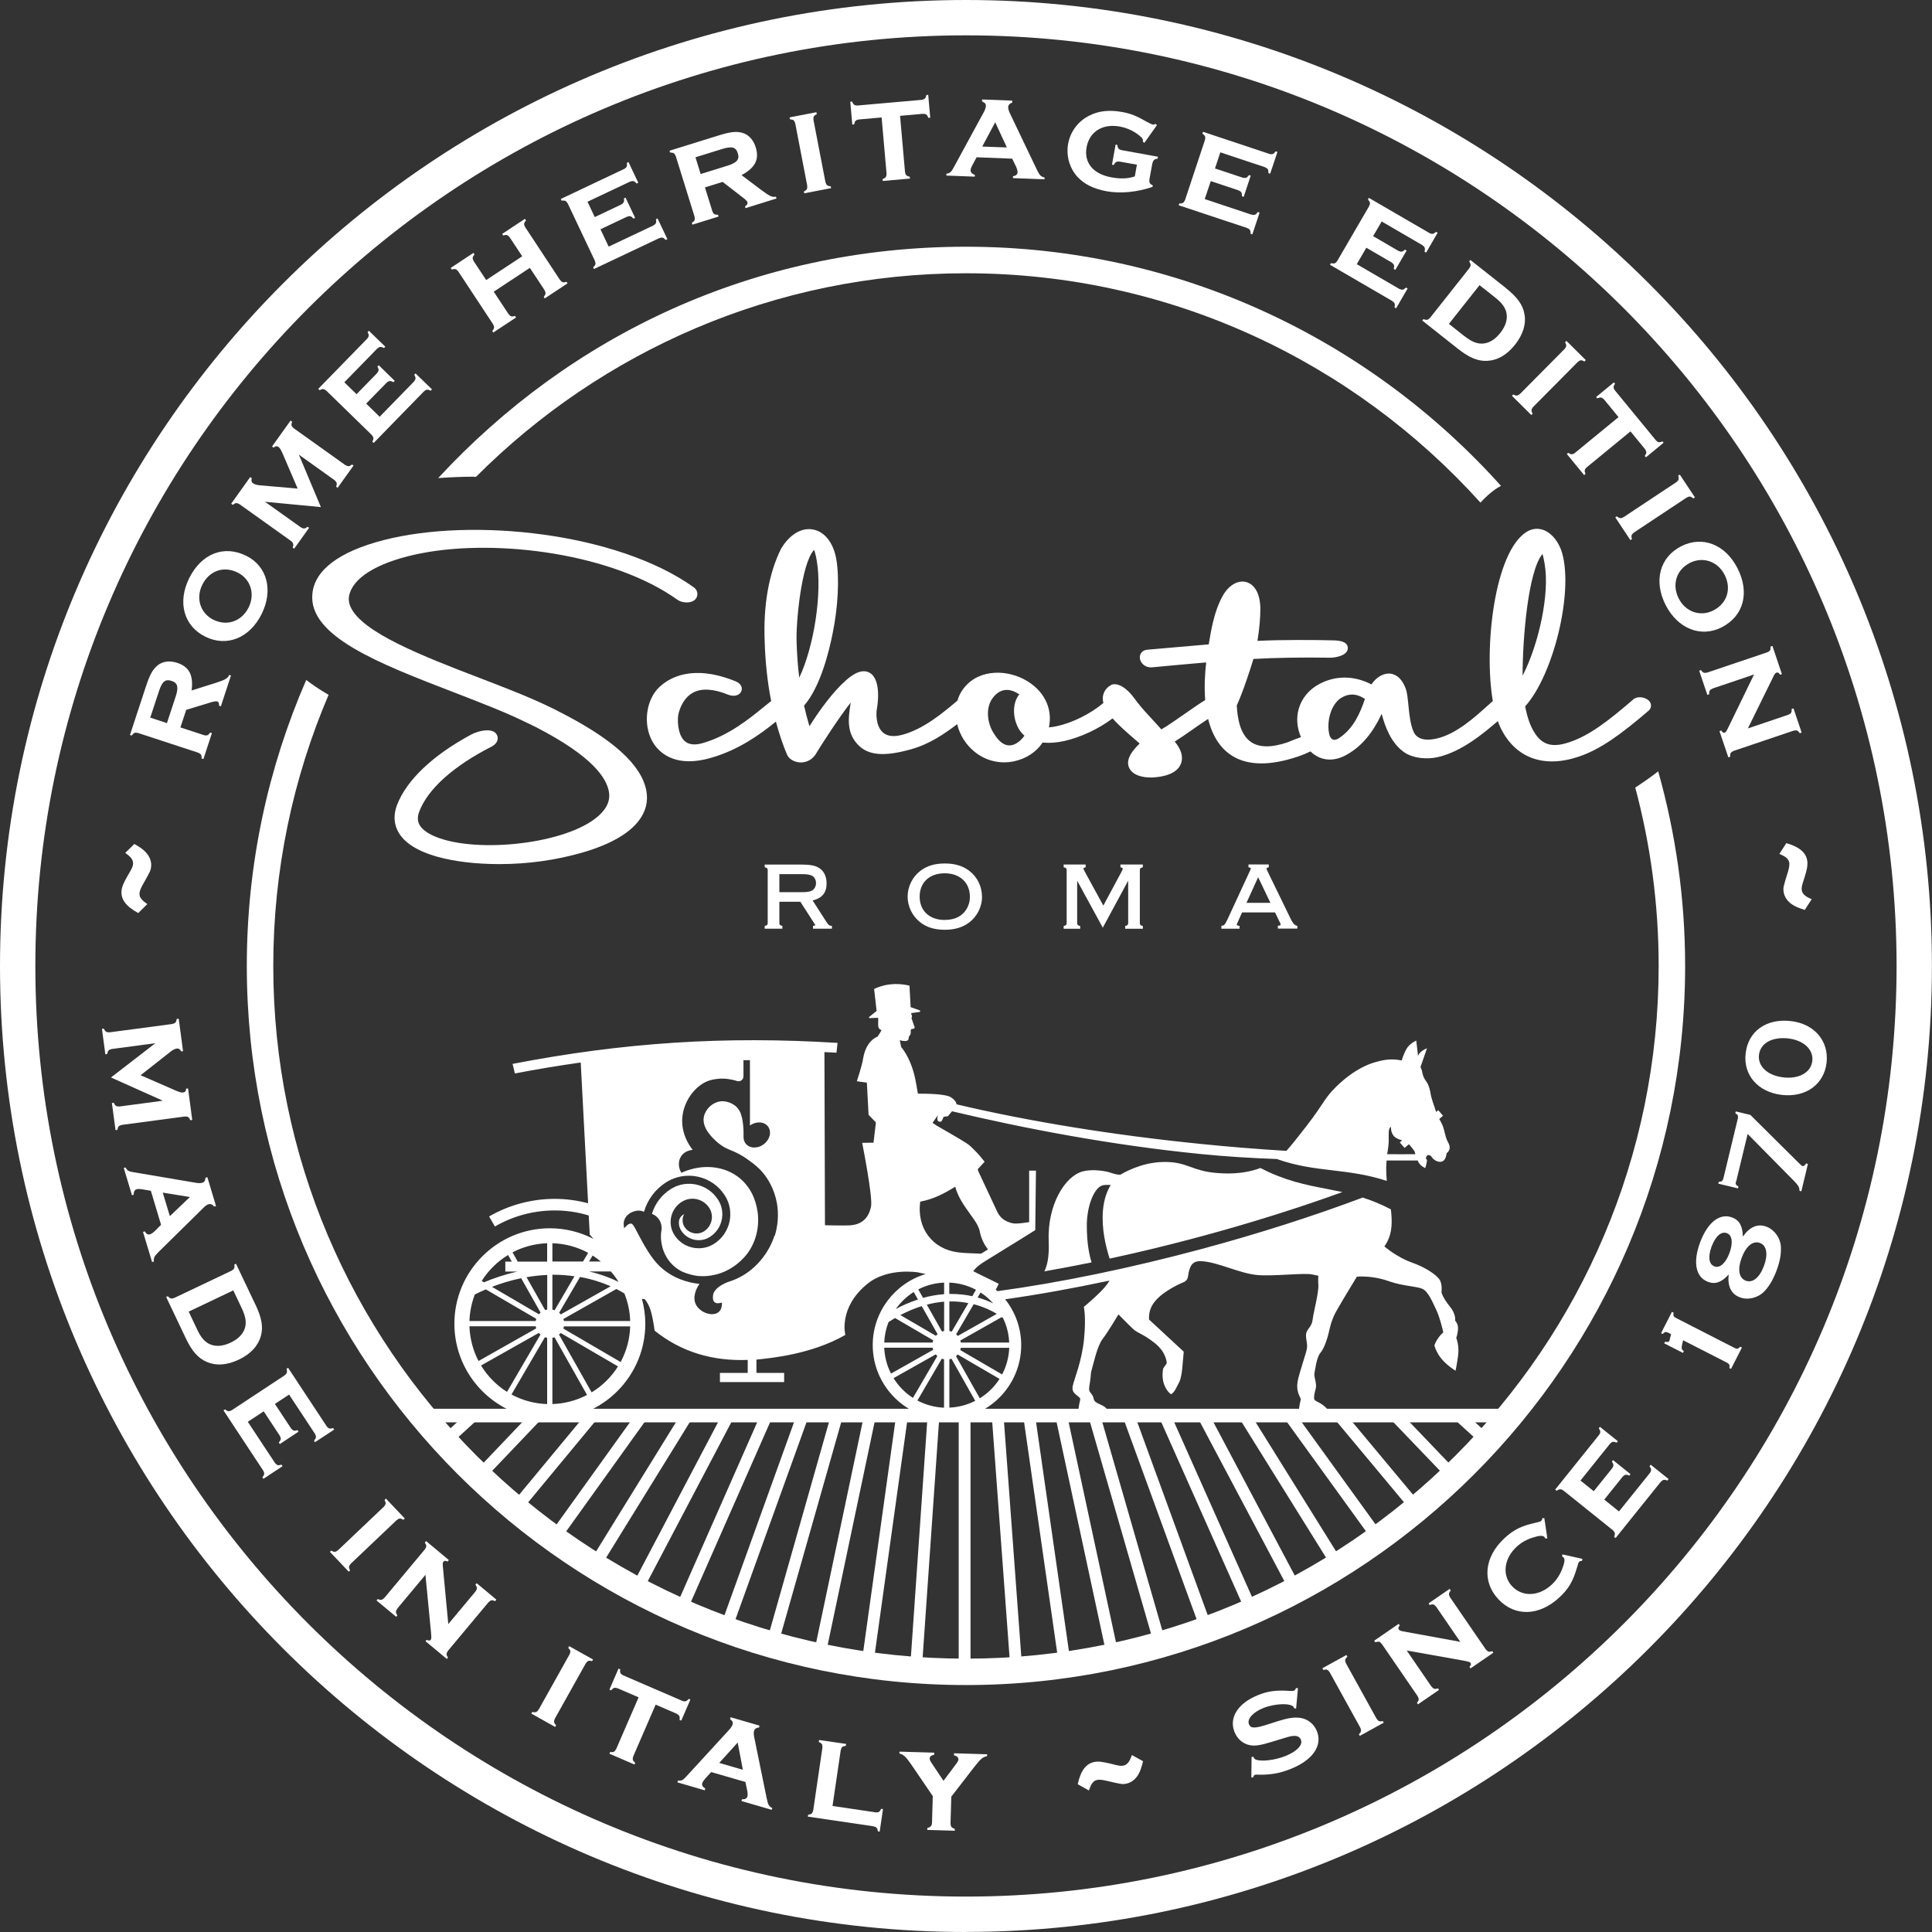 <svg viewBox="0 0 250.35 250.35" xmlns="http://www.w3.org/2000/svg" data-name="Livello 2" id="Livello_2">
  <rect x="0" y="0" width="250.35" height="250.35" fill="#333333" stroke="none"/>
  <defs>
    <style>
      .cls-1 {
        fill: #fff;
      }
    </style>
  </defs>
  <g data-name="Livello 4" id="Livello_4">
    <g>
      <path d="M125.17,250.35C56.15,250.35,0,194.19,0,125.17S56.15,0,125.17,0s125.17,56.15,125.17,125.17-56.15,125.17-125.17,125.17ZM125.17,4.58C58.68,4.58,4.58,58.68,4.58,125.17s54.1,120.59,120.59,120.59,120.59-54.1,120.59-120.59S191.67,4.58,125.17,4.58Z" class="cls-1"></path>
      <polygon points="55.96 184.31 194.71 184.31 195.72 182.55 54.63 182.55 55.96 184.31" class="cls-1"></polygon>
      <g>
        <polygon points="107.66 183.43 99.52 212.1 100.99 212.51 109.25 183.43 107.66 183.43" class="cls-1"></polygon>
        <polygon points="103.2 183.43 93.58 210.13 95.01 210.65 104.82 183.43 103.2 183.43" class="cls-1"></polygon>
        <polygon points="98.5 183.43 87.78 207.75 89.18 208.37 100.17 183.43 98.5 183.43" class="cls-1"></polygon>
        <polygon points="111.95 183.43 105.59 213.65 107.08 213.96 113.51 183.43 111.95 183.43" class="cls-1"></polygon>
        <polygon points="116.12 183.43 111.75 214.78 113.26 214.99 117.66 183.43 116.12 183.43" class="cls-1"></polygon>
        <polygon points="88.12 183.43 76.75 201.83 78.05 202.64 89.91 183.43 88.12 183.43" class="cls-1"></polygon>
        <polygon points="68.49 183.43 61.99 190.25 63.1 191.3 70.6 183.43 68.49 183.43" class="cls-1"></polygon>
        <polygon points="75.77 183.43 66.64 194.45 67.82 195.42 77.75 183.43 75.77 183.43" class="cls-1"></polygon>
        <polygon points="93.5 183.43 82.16 204.98 83.51 205.7 95.22 183.43 93.5 183.43" class="cls-1"></polygon>
        <polygon points="60.17 183.43 57.65 185.74 58.68 186.87 62.44 183.43 60.17 183.43" class="cls-1"></polygon>
        <polygon points="120.2 183.43 117.98 215.48 119.5 215.59 121.73 183.43 120.2 183.43" class="cls-1"></polygon>
        <polygon points="82.25 183.43 71.57 198.31 72.81 199.21 84.13 183.43 82.25 183.43" class="cls-1"></polygon>
        <polygon points="128.51 183.43 130.88 215.59 132.4 215.48 130.04 183.43 128.51 183.43" class="cls-1"></polygon>
        <polygon points="166.16 183.43 177.57 199.21 178.81 198.31 168.05 183.43 166.16 183.43" class="cls-1"></polygon>
        <polygon points="172.56 183.43 182.56 195.42 183.74 194.45 174.55 183.43 172.56 183.43" class="cls-1"></polygon>
        <polygon points="155.05 183.43 166.86 205.7 168.21 204.98 156.78 183.43 155.05 183.43" class="cls-1"></polygon>
        <polygon points="160.37 183.43 172.33 202.64 173.63 201.83 162.17 183.43 160.37 183.43" class="cls-1"></polygon>
        <polygon points="187.92 183.43 191.7 186.87 192.73 185.74 190.19 183.43 187.92 183.43" class="cls-1"></polygon>
        <polygon points="179.73 183.43 187.28 191.3 188.38 190.25 181.85 183.43 179.73 183.43" class="cls-1"></polygon>
        <polygon points="136.73 183.43 143.29 213.97 144.79 213.65 138.29 183.43 136.73 183.43" class="cls-1"></polygon>
        <polygon points="150.1 183.43 161.2 208.37 162.6 207.75 151.77 183.43 150.1 183.43" class="cls-1"></polygon>
        <rect height="32.32" width="1.53" y="183.43" x="124.23" class="cls-1"></rect>
        <polygon points="132.58 183.43 137.11 214.99 138.63 214.78 134.13 183.43 132.58 183.43" class="cls-1"></polygon>
        <polygon points="141 183.43 149.39 212.52 150.85 212.09 142.59 183.43 141 183.43" class="cls-1"></polygon>
        <polygon points="145.43 183.43 155.36 210.65 156.8 210.12 147.06 183.43 145.43 183.43" class="cls-1"></polygon>
      </g>
      <g>
        <g>
          <path d="M17.91,118.31c-1.6-.87-2.28-1.79-2.16-2.92.05-.49.25-.97.82-1.96.56-.95.63-1.11.67-1.46.05-.51-.24-.91-1.01-1.45l1.18-1.16c.69.4,1.06.65,1.39.98.58.58.86,1.27.78,1.98-.05.46-.07.53-1.12,2.39-.23.42-.35.74-.38,1.01-.05.51.22.89,1.01,1.43l-1.18,1.17Z" class="cls-1"></path>
          <path d="M26.41,95.26c.41.1.57.03.82-.33l.23.07-1.1,3.36-.24-.08c.03-.44-.06-.58-.45-.75l-7.78-2.55c-.41-.1-.55-.03-.82.33l-.23-.07,2.05-6.23c.53-1.62.91-2.29,1.56-2.81.63-.51,1.56-.63,2.51-.31,1.55.51,2.12,1.58,1.87,3.58l3.12-.98c1.23-.4,1.54-.57,1.75-1.03l.23.07-1.31,3.99-.23-.07c.01-.34-.07-.5-.24-.56-.14-.04-.34-.01-.66.07l-3.36,1.02-.75,2.28,3.05,1ZM22.76,90.27c.41-1.24.26-1.79-.53-2.04-.8-.26-1.22.06-1.63,1.33l-1.13,3.43,2.16.71,1.13-3.43Z" class="cls-1"></path>
          <path d="M31.91,72.02c2.71,1.35,3.53,4.46,1.99,7.55-1.56,3.13-4.53,4.31-7.32,2.92-2.77-1.38-3.61-4.46-2.06-7.58,1.59-3.18,4.51-4.32,7.38-2.89ZM27.67,80.31c1.74.87,3.65.2,4.54-1.58.88-1.76.27-3.7-1.42-4.54-1.79-.89-3.66-.25-4.57,1.57-.88,1.77-.27,3.7,1.45,4.56Z" class="cls-1"></path>
          <path d="M34.35,65.03l4.63,3.3c.36.22.53.2.88-.07l.19.14-1.93,2.7-.19-.14c.14-.42.09-.59-.22-.86l-6.67-4.76c-.37-.22-.52-.19-.87.08l-.21-.15,2.46-3.45.21.15c-.1.27-.05.51.15.65.19.14.53.24.91.27l4.88.42-1.91-4.45c-.26-.59-.39-.82-.57-.94-.21-.15-.4-.13-.63.09l-.21-.15,2.4-3.36.21.15c-.16.41-.12.57.21.85l6.67,4.76c.36.21.53.2.88-.07l.19.14-2.06,2.88-.19-.14c.14-.42.1-.58-.22-.86l-4.61-3.29,2.85,6.79-7.24-.69Z" class="cls-1"></path>
          <path d="M49.19,54.01l4.44-4.55c.27-.33.28-.5.05-.9l.17-.17,2.13,2.07-.17.17c-.39-.2-.56-.19-.88.09l-6.51,6.68-.17-.17c.2-.39.19-.56-.09-.88l-5.87-5.72c-.33-.27-.48-.27-.88-.07l-.17-.17,6.32-6.48c.27-.3.28-.5.07-.88l.17-.17,2.13,2.07-.17.17c-.41-.21-.57-.2-.89.08l-4.25,4.36,1.58,1.54,2.64-2.7c.27-.33.28-.5.07-.88l.17-.17,2.07,2.02-.17.17c-.4-.21-.57-.2-.89.08l-2.64,2.7,1.76,1.72Z" class="cls-1"></path>
          <path d="M63.99,37.81l1.9,2.88c.26.33.43.38.85.25l.13.2-2.95,1.95-.13-.2c.28-.34.3-.51.1-.88l-4.51-6.84c-.26-.33-.41-.36-.84-.24l-.14-.21,2.95-1.95.14.21c-.29.32-.31.49-.11.86l1.62,2.45,4.67-3.08-1.62-2.45c-.26-.33-.43-.38-.84-.24l-.14-.21,2.95-1.95.14.21c-.29.32-.31.49-.11.86l4.51,6.84c.26.33.43.38.85.25l.13.2-2.95,1.95-.13-.2c.28-.34.3-.51.1-.88l-1.9-2.88-4.67,3.08Z" class="cls-1"></path>
          <path d="M78.89,31.95l5.75-2.72c.37-.21.44-.37.36-.82l.21-.1,1.27,2.68-.22.1c-.3-.33-.46-.37-.86-.22l-8.44,3.99-.1-.22c.33-.3.37-.46.22-.86l-3.51-7.41c-.21-.36-.36-.42-.8-.37l-.1-.22,8.19-3.88c.36-.19.43-.37.37-.8l.21-.1,1.27,2.68-.21.1c-.3-.34-.47-.39-.87-.24l-5.5,2.6.94,1.99,3.41-1.62c.37-.21.43-.37.37-.8l.21-.1,1.24,2.62-.21.1c-.3-.34-.47-.39-.86-.24l-3.42,1.62,1.05,2.22Z" class="cls-1"></path>
          <path d="M92.29,27.35c.16.39.3.48.75.48l.07.23-3.38,1.05-.08-.24c.37-.23.44-.39.35-.8l-2.43-7.83c-.16-.39-.3-.46-.74-.48l-.07-.23,6.27-1.95c1.63-.51,2.39-.59,3.19-.36.78.22,1.41.9,1.71,1.87.48,1.56-.06,2.65-1.84,3.6l2.61,1.97c1.05.77,1.36.92,1.85.83l.07.23-4.01,1.25-.07-.23c.29-.19.37-.35.32-.52-.04-.14-.18-.29-.44-.5l-2.78-2.15-2.29.71.95,3.06ZM94.25,21.48c1.24-.39,1.61-.83,1.36-1.61-.25-.81-.76-.96-2.04-.56l-3.45,1.07.67,2.17,3.45-1.07Z" class="cls-1"></path>
          <path d="M105.79,14.54l.05.25c-.39.19-.48.33-.43.75l1.55,8.05c.12.41.25.51.69.56l.04.23-3.47.67-.05-.23c.39-.2.47-.35.43-.77l-1.55-8.05c-.12-.41-.23-.5-.68-.54l-.05-.25,3.47-.67Z" class="cls-1"></path>
          <path d="M117.27,22.28c.07.42.19.53.62.62l.02.24-3.52.31-.02-.24c.41-.16.51-.3.51-.73l-.64-7.26-2.94.26c-.42.07-.53.19-.62.64l-.24.02-.26-2.96.24-.02c.15.41.32.52.72.51l8.27-.73c.4-.05.55-.2.63-.63l.24-.02.26,2.96-.24.02c-.17-.43-.3-.52-.73-.52l-2.94.26.64,7.26Z" class="cls-1"></path>
          <path d="M126.55,20.38l-.57,1.06c-.14.27-.2.47-.21.62,0,.27.18.48.55.59v.24s-3.69-.14-3.69-.14v-.24c.45-.06.64-.21.94-.79l3.95-7.26c.14-.27.22-.52.23-.72.01-.27-.11-.43-.49-.59v-.26s3.91.15,3.91.15v.26c-.34.1-.52.31-.53.59,0,.18.06.44.19.72l3.51,7.34c.39.8.52.92,1.01,1.05v.24s-4.09-.16-4.09-.16v-.24c.38-.06.59-.23.6-.53,0-.16-.09-.48-.19-.7l-.51-1.05-4.6-.18ZM128.96,15.85l-1.68,3.14,3.19.12-1.51-3.27Z" class="cls-1"></path>
          <path d="M145.09,20.94c-.42-.04-.57.05-.77.44l-.23-.04.47-2.6.23.04c.03.43.19.61.57.68l4.69.85-.04.25c-.44.05-.57.18-.69.62l-.38,2.07c-.04.42.04.59.44.77l-.04.2c-2.04.69-4.13.89-5.97.56-1.64-.3-2.89-.92-3.76-1.87-1.03-1.14-1.48-2.73-1.2-4.28.29-1.6,1.32-2.97,2.81-3.68,1.17-.59,2.57-.73,4.16-.44,1.1.2,1.85.48,3.15,1.24q.7.37.82.39c.11.02.21,0,.37-.08l.2.15-1.63,2.3-.2-.15v-.05c.05-.22-.02-.34-.23-.55-.72-.67-1.71-1.17-2.75-1.36-2.24-.41-3.94.66-4.31,2.68-.36,2,.84,3.47,3.21,3.9,1.21.22,2.15.18,3.04-.12l.27-1.52-2.24-.4Z" class="cls-1"></path>
          <path d="M156.12,25.8l6.04,2.01c.41.1.57.03.83-.34l.23.08-.94,2.82-.23-.08c.01-.44-.08-.59-.46-.75l-8.85-2.94.07-.23c.44.01.58-.08.75-.46l2.58-7.78c.1-.41.03-.55-.33-.82l.08-.23,8.59,2.86c.39.11.57.03.82-.33l.23.08-.94,2.82-.23-.08c.02-.46-.07-.6-.46-.77l-5.77-1.92-.69,2.09,3.58,1.19c.41.1.57.03.82-.33l.23.07-.91,2.75-.23-.08c.02-.46-.07-.6-.46-.77l-3.58-1.19-.78,2.33Z" class="cls-1"></path>
          <path d="M175.81,34.23l5.5,3.2c.38.18.55.15.88-.17l.21.12-1.49,2.57-.21-.12c.1-.43.05-.59-.3-.83l-8.06-4.69.12-.21c.43.1.59.05.83-.3l4.12-7.08c.18-.38.14-.53-.15-.87l.12-.21,7.83,4.55c.36.19.55.15.87-.15l.21.12-1.49,2.57-.21-.12c.11-.44.06-.6-.29-.85l-5.26-3.06-1.11,1.9,3.26,1.9c.38.18.55.15.87-.15l.21.12-1.46,2.5-.21-.12c.11-.45.06-.61-.29-.85l-3.26-1.9-1.23,2.12Z" class="cls-1"></path>
          <path d="M195.12,37.32c1.46,1.16,2.2,2.16,2.41,3.33.26,1.3-.16,2.68-1.2,4-1.06,1.34-2.27,2.04-3.63,2.11-1.19.06-2.32-.41-3.8-1.58l-4.6-3.64.15-.19c.41.16.58.13.87-.18l5.08-6.42c.23-.35.21-.51-.02-.88l.15-.19,4.6,3.64ZM189.76,43.55c.96.76,1.71,1.05,2.51.96.78-.1,1.49-.55,2.14-1.37.64-.81.91-1.59.83-2.38-.09-.8-.55-1.46-1.51-2.22l-2.01-1.59-3.97,5.02,2.01,1.59Z" class="cls-1"></path>
          <path d="M205.49,46.66l-.18.18c-.38-.22-.55-.21-.87.07l-5.77,5.82c-.27.33-.28.49-.07.88l-.17.17-2.51-2.49.17-.17c.39.2.56.19.88-.08l5.77-5.82c.27-.33.28-.47.06-.87l.18-.18,2.51,2.49Z" class="cls-1"></path>
          <path d="M205.61,60.54c-.3.3-.33.46-.16.87l-.18.15-2.24-2.73.18-.15c.37.24.54.25.88,0l5.64-4.63-1.87-2.28c-.3-.3-.46-.33-.88-.15l-.15-.18,2.3-1.89.15.18c-.26.35-.25.56,0,.88l5.27,6.42c.27.3.47.35.87.16l.15.18-2.29,1.89-.15-.18c.26-.38.26-.55.02-.9l-1.87-2.28-5.64,4.63Z" class="cls-1"></path>
          <path d="M219.63,64.45l-.21.14c-.33-.29-.49-.31-.87-.11l-6.83,4.53c-.33.26-.38.43-.25.85l-.2.13-1.96-2.95.2-.13c.34.28.51.3.88.1l6.83-4.53c.33-.26.37-.4.24-.84l.21-.14,1.96,2.95Z" class="cls-1"></path>
          <path d="M223.09,81.29c-2.69,1.37-5.68.18-7.25-2.88-1.59-3.12-.78-6.2,2-7.62,2.76-1.41,5.73-.25,7.31,2.85,1.61,3.17.79,6.2-2.06,7.65ZM218.95,72.96c-1.73.88-2.33,2.81-1.42,4.59.89,1.75,2.81,2.41,4.49,1.55,1.78-.91,2.38-2.8,1.46-4.61-.9-1.76-2.81-2.41-4.53-1.54Z" class="cls-1"></path>
          <path d="M221.93,89.22c-.39.17-.47.31-.46.75l-.23.08-1.06-3.14.23-.08c.26.36.41.42.82.32l7.76-2.62c.39-.17.46-.29.44-.75l.24-.08,1.23,3.65-.24.08c-.14-.24-.28-.33-.46-.27-.14.05-.25.18-.37.44l-3.34,6.79,5.23-1.77c.39-.17.47-.31.44-.75l.24-.08,1.06,3.14-.24.08c-.24-.36-.4-.43-.81-.33l-7.76,2.62c-.39.17-.47.32-.46.76l-.23.08-1.15-3.4.23-.08c.14.24.29.33.44.28.16-.05.23-.18.55-.83l3.26-6.71-5.38,1.82Z" class="cls-1"></path>
          <path d="M231.47,109.25c1.75.51,2.61,1.27,2.73,2.4.05.49-.04,1-.38,2.09-.35,1.05-.38,1.22-.35,1.57.06.51.42.84,1.29,1.21l-.9,1.39c-.76-.25-1.17-.41-1.56-.66-.69-.44-1.11-1.06-1.19-1.77-.05-.45-.04-.53.59-2.57.13-.46.19-.79.16-1.07-.06-.51-.4-.82-1.29-1.19l.9-1.39Z" class="cls-1"></path>
        </g>
        <g>
          <path d="M20.12,135.18l-5.63.75c-.41.09-.53.22-.6.65l-.24.03-.44-3.29.24-.03c.18.4.34.49.75.48l8.12-1.08c.41-.09.51-.22.58-.65l.26-.03.56,4.2-.25.03c-.11-.26-.31-.4-.55-.37-.24.03-.55.18-.85.43l-3.85,3.03,4.44,1.94c.59.25.84.33,1.06.3.26-.03.38-.18.4-.5l.25-.03.54,4.09-.25.03c-.16-.4-.31-.5-.73-.48l-8.12,1.08c-.41.09-.53.22-.6.65l-.24.03-.47-3.51.24-.03c.18.4.32.49.75.48l5.61-.75-6.72-3.01,5.75-4.44Z" class="cls-1"></path>
          <path d="M19.55,154.3l-1.19-.2c-.3-.04-.51-.04-.65,0-.26.08-.4.33-.38.71l-.23.07-1.06-3.53.23-.07c.2.4.41.53,1.05.62l8.14,1.38c.3.04.57.04.76-.02.26-.08.37-.24.4-.65l.25-.07,1.12,3.74-.25.07c-.2-.28-.46-.38-.72-.3-.18.05-.4.2-.62.42l-5.8,5.71c-.63.63-.7.78-.66,1.29l-.23.07-1.18-3.91.23-.07c.18.33.41.47.69.38.16-.05.43-.24.6-.41l.82-.82-1.32-4.4ZM24.61,155.11l-3.52-.57.92,3.05,2.6-2.48Z" class="cls-1"></path>
          <path d="M33.11,169.06c.8,1.69,1.02,2.91.69,4.06-.35,1.28-1.33,2.34-2.85,3.06-1.54.73-2.94.83-4.19.28-1.1-.47-1.9-1.39-2.71-3.1l-2.52-5.3.21-.1c.3.32.46.37.86.22l7.4-3.52c.37-.21.42-.36.37-.8l.21-.1,2.52,5.3ZM25.55,172.29c.53,1.11,1.07,1.7,1.83,1.97.75.25,1.58.16,2.52-.29.93-.44,1.52-1.03,1.8-1.77.27-.76.15-1.56-.37-2.67l-1.1-2.32-5.78,2.75,1.1,2.32Z" class="cls-1"></path>
          <path d="M32.11,184.24l3.51,5.31c.26.33.43.38.86.24l.13.2-2.48,1.64-.13-.2c.28-.34.3-.51.1-.88l-5.14-7.79.2-.13c.34.28.51.3.88.1l6.84-4.51c.33-.26.36-.42.25-.85l.2-.13,4.99,7.56c.24.33.43.38.85.25l.13.2-2.48,1.63-.13-.2c.3-.35.32-.52.12-.89l-3.35-5.08-1.84,1.21,2.08,3.15c.26.33.43.38.85.25l.13.2-2.42,1.6-.13-.2c.3-.35.32-.52.12-.89l-2.08-3.15-2.05,1.35Z" class="cls-1"></path>
          <path d="M52.46,196.76l-.19.18c-.37-.23-.54-.22-.87.04l-5.94,5.64c-.28.32-.3.48-.1.88l-.17.16-2.44-2.57.17-.16c.38.22.55.21.88-.05l5.94-5.64c.28-.32.3-.46.09-.87l.18-.18,2.44,2.57Z" class="cls-1"></path>
          <path d="M51.49,208.44c-.24.35-.24.52,0,.89l-.15.18-2.55-2.12.15-.18c.41.17.57.14.87-.16l5.25-6.29c.24-.35.24-.49-.01-.87l.16-.2,2.95,2.46-.16.2c-.25-.13-.41-.13-.53,0-.09.11-.12.28-.09.57l.71,7.53,3.53-4.23c.24-.35.24-.52-.01-.87l.16-.2,2.55,2.13-.16.2c-.39-.18-.56-.16-.86.14l-5.25,6.29c-.24.35-.24.52,0,.88l-.15.18-2.76-2.3.15-.18c.25.13.41.13.52,0,.1-.13.1-.27.04-.99l-.72-7.43-3.64,4.36Z" class="cls-1"></path>
          <path d="M76.85,215.03l-.13.22c-.42-.11-.58-.05-.82.3l-4,7.15c-.17.39-.14.55.16.87l-.12.21-3.09-1.73.12-.21c.43.09.59.04.83-.31l4-7.15c.17-.39.15-.53-.17-.85l.13-.22,3.09,1.73Z" class="cls-1"></path>
          <path d="M82.06,227.58c-.13.4-.08.56.25.85l-.09.22-3.25-1.4.09-.22c.44.05.59-.02.79-.4l2.9-6.69-2.71-1.17c-.4-.13-.56-.08-.85.27l-.22-.1,1.18-2.73.22.1c-.07.43.03.61.4.79l7.62,3.29c.38.14.58.09.85-.25l.22.09-1.18,2.73-.22-.09c.06-.45-.02-.61-.39-.81l-2.71-1.17-2.9,6.69Z" class="cls-1"></path>
          <path d="M92.16,229.62l-.81.89c-.2.23-.31.41-.35.55-.08.26.06.51.39.7l-.07.23-3.54-1.03.07-.23c.44.05.67-.05,1.09-.54l5.59-6.09c.2-.23.34-.45.4-.65.08-.26,0-.44-.33-.69l.07-.24,3.75,1.09-.07.25c-.35.01-.57.18-.64.44-.05.17-.05.44.01.75l1.63,7.98c.18.87.28,1.02.72,1.26l-.07.23-3.92-1.14.07-.23c.37.03.62-.09.7-.37.05-.16.03-.49-.02-.73l-.24-1.14-4.42-1.28ZM95.59,225.8l-2.39,2.64,3.06.89-.67-3.53Z" class="cls-1"></path>
          <path d="M113.43,234.85c.42.03.57-.06.75-.46l.24.03-.43,2.92-.23-.03c-.07-.44-.18-.56-.59-.66l-8.49-1.25.04-.24c.44-.06.56-.18.66-.59l1.19-8.11c.02-.42-.07-.55-.47-.74l.04-.25,3.5.51-.04.25c-.43.05-.56.16-.66.57l-1.06,7.22,5.55.82Z" class="cls-1"></path>
          <path d="M123.17,236.29c.02.42.13.55.55.7v.24s-3.56-.11-3.56-.11v-.24c.43-.12.56-.24.61-.66l.1-3.48-2.84-4.17c-.7-.99-.95-1.2-1.48-1.35v-.24s4.51.13,4.51.13v.26c-.41.1-.58.24-.59.51,0,.17.06.31.4.8l1.39,2.08,1.49-1.99c.36-.48.44-.61.44-.77,0-.27-.15-.43-.57-.55v-.26s4.29.13,4.29.13v.24c-.54.11-.79.31-1.55,1.26l-3.09,3.99-.1,3.48Z" class="cls-1"></path>
          <path d="M139.65,231.2c.39-1.78,1.09-2.69,2.2-2.89.49-.09,1-.03,2.11.24,1.07.28,1.25.3,1.59.24.51-.09.81-.48,1.12-1.37l1.45.8c-.2.78-.33,1.19-.55,1.61-.39.72-.98,1.18-1.68,1.31-.45.08-.53.08-2.61-.41-.47-.1-.81-.14-1.08-.09-.51.09-.79.46-1.1,1.37l-1.45-.81Z" class="cls-1"></path>
          <path d="M167.95,221.4l-.25-.04-.03-.09c-.25-.61-2.37-.58-3.97.06-1.36.55-2.13,1.43-1.86,2.1.23.56.76.56,2.46.01l1.35-.43c1.28-.4,2.06-.52,2.88-.4.95.15,1.75.8,2.11,1.7.76,1.88-.52,3.75-3.34,4.89-1.49.61-2.81.82-4.42.76-.11-.02-.2,0-.27.03-.12.05-.18.13-.22.33h-.24s.03-2.66.03-2.66h.26s0,.05.01.07c.05.14.18.25.31.29.74.27,2.49.06,3.82-.48,1.48-.6,2.27-1.43,1.99-2.11-.14-.34-.47-.52-.89-.49-.37.01-.67.09-1.53.36l-1.36.41c-1.46.45-2.12.56-2.83.43-.88-.16-1.62-.79-1.99-1.7-.75-1.85.44-3.74,3.03-4.78,1.27-.52,2.32-.67,4.14-.55.3.02.44,0,.54-.04.1-.04.16-.1.26-.33l.25.02-.24,2.63Z" class="cls-1"></path>
          <path d="M174.47,214.45l.12.23c-.32.3-.35.47-.18.85l3.96,7.17c.24.35.39.41.82.32l.11.21-3.1,1.71-.11-.21c.31-.32.34-.48.17-.87l-3.96-7.17c-.24-.35-.37-.4-.82-.3l-.12-.22,3.1-1.71Z" class="cls-1"></path>
          <path d="M185.49,218.54c.27.33.43.37.85.24l.13.2-2.73,1.87-.13-.19c.28-.34.29-.51.08-.88l-4.63-6.75c-.27-.33-.41-.37-.84-.22l-.15-.21,3.17-2.18.15.21c-.2.2-.24.36-.13.52.08.12.24.19.52.24l7.44,1.36-3.12-4.55c-.27-.33-.43-.37-.84-.22l-.15-.21,2.73-1.88.15.21c-.28.33-.3.5-.1.87l4.63,6.75c.27.33.43.37.85.24l.14.2-2.96,2.03-.14-.2c.2-.2.24-.36.15-.5-.09-.14-.23-.17-.94-.31l-7.34-1.31,3.21,4.68Z" class="cls-1"></path>
          <path d="M205.04,201.99l-.03.26c-.18.02-.3.05-.37.12-.08.08-.14.2-.28.72-.54,1.84-1.09,2.78-2.28,3.89-2.61,2.44-5.78,2.54-7.92.25-2.14-2.29-1.84-5.45.76-7.88,1.21-1.13,2.18-1.61,4.05-2.03.52-.11.65-.16.75-.25.05-.05.11-.15.14-.33l.25-.03.4,2.63-.25.03c-.05-.08-.1-.16-.13-.2-.21-.23-.69-.2-1.57.09-.81.26-1.47.65-2.05,1.19-1.65,1.54-1.89,3.7-.57,5.1,1.33,1.42,3.49,1.32,5.14-.22.63-.59,1.09-1.3,1.41-2.19.27-.75.31-1.12.11-1.33-.04-.04-.11-.09-.19-.15l.05-.24,2.6.58Z" class="cls-1"></path>
          <path d="M209.79,195.85l3.99-4.96c.24-.35.23-.52-.03-.9l.15-.19,2.32,1.86-.15.19c-.41-.16-.58-.13-.87.17l-5.85,7.28-.19-.15c.16-.41.13-.57-.17-.87l-6.39-5.13c-.35-.24-.51-.22-.89.02l-.19-.15,5.67-7.06c.24-.33.23-.52-.02-.89l.15-.18,2.32,1.86-.15.19c-.42-.18-.59-.15-.88.16l-3.81,4.75,1.72,1.38,2.37-2.95c.24-.35.23-.52-.02-.89l.15-.19,2.26,1.82-.15.19c-.42-.18-.59-.15-.88.16l-2.37,2.95,1.92,1.54Z" class="cls-1"></path>
          <path d="M215.65,174.08l.11-.22c.37.07.47.05.57-.14t.05-.2l.16-.64-.39-.2c-.31-.13-.45-.09-.69.18l-.22-.11,1.41-2.76.22.11c-.08.35-.02.5.26.66l7.68,3.93c.29.13.45.09.69-.18l.22.11-1.41,2.76-.22-.11c.08-.35.02-.49-.26-.67l-5.73-2.93-.16.69c-.07.38-.03.5.25.73l-.11.22-2.41-1.23Z" class="cls-1"></path>
          <path d="M228.89,158.95c1.04.39,1.82,1.46,1.88,2.63.05.9-.13,1.91-.57,3.08-.44,1.17-.97,2.05-1.6,2.7-.82.83-2.11,1.14-3.14.75-1.13-.42-1.62-1.42-1.46-2.96-.9,1.01-1.73,1.31-2.68.95-1.6-.6-1.98-2.54-1.01-5.13.98-2.6,2.54-3.81,4.14-3.21.94.35,1.36,1.11,1.39,2.48.88-1.27,1.93-1.71,3.04-1.29ZM222.15,164.1c.7.26,1.46-.4,1.95-1.72.49-1.31.37-2.32-.32-2.58-.74-.28-1.47.36-1.99,1.73-.49,1.32-.36,2.3.36,2.56ZM226.21,165.95c.9.34,1.79-.39,2.36-1.9.56-1.5.37-2.65-.5-2.98-.91-.34-1.8.37-2.38,1.91-.56,1.5-.37,2.63.52,2.97Z" class="cls-1"></path>
          <path d="M224.93,153.12c-.05.33.01.46.34.63l-.06.24-2.55-.61.06-.24c.36,0,.48-.09.59-.41l1.89-7.84c.05-.33-.02-.46-.34-.63l.06-.24,1.89.45,6.27,6.22c.37.37.38.37.49.4.16.04.28-.04.46-.33l.24.06-.85,3.55-.24-.06c0-.44-.16-.71-.66-1.23l-6.06-6.14-1.49,6.18Z" class="cls-1"></path>
          <path d="M232.05,132.31c3.04.34,4.95,2.57,4.64,5.38-.32,2.82-2.68,4.54-5.79,4.19-3.08-.35-5.02-2.55-4.7-5.37.32-2.87,2.66-4.56,5.85-4.2ZM231.11,139.61c2.03.23,3.56-.65,3.73-2.13.17-1.49-1.13-2.69-3.13-2.92-2.08-.23-3.61.62-3.78,2.14-.17,1.49,1.13,2.68,3.18,2.91Z" class="cls-1"></path>
        </g>
      </g>
      <g>
        <path d="M211.9,102.06c1.97,7.38,3.03,15.12,3.03,23.11,0,49.49-40.27,89.76-89.76,89.76s-89.76-40.27-89.76-89.76c0-12.46,2.56-24.34,7.17-35.14-.1-.06-.2-.11-.3-.17-.95-.56-1.81-1.15-2.6-1.75-4.94,11.36-7.7,23.89-7.7,37.05,0,51.39,41.8,93.19,93.19,93.19s93.19-41.8,93.19-93.19c0-8.73-1.23-17.18-3.49-25.21-1.01.78-1.99,1.47-2.97,2.1Z" class="cls-1"></path>
        <path d="M61.5,61.79c.06,0,.12,0,.18,0,16.26-16.29,38.72-26.38,63.5-26.38,26.43,0,50.22,11.49,66.66,29.72.67-.74,1.4-1.4,2.23-1.93.14-.09.29-.15.43-.24-17.07-19.01-41.82-30.99-69.32-30.99s-51.36,11.56-68.4,29.98c1.54-.11,3.12-.18,4.72-.18Z" class="cls-1"></path>
      </g>
      <g>
        <g>
          <path d="M143.97,88.79c-.33.14-.79.53-.98,1.14-.17.52-.06.98-.01,1.16-1.64,1.39-4.01,2.58-6.05,3.01-.36.08-.7.13-1.01.15.53-2.52-.69-4.91-3.27-6.25-2.61-1.35-6.34-1.23-8.11,1.68-.2.33-.35.7-.47,1.1-1.95,1.65-4.36,3.66-7.09,4.42-1.2.33-2.09.21-2.66-.37-.81-.82-.84-2.36-.66-3.16,0-.04.63-3.54-.95-4.48-1.23-.73-2.73.64-3.21,1.08-1.55,1.38-3.31,3.75-4.61,5.84-.24-.8-.48-1.7-.7-2.67,2.14-2.47,3.23-7.03,3.69-9.29.72-3.5.91-7.21.49-9.68-.37-2.11-1.48-3.55-2.98-3.85-1.5-.3-3.06.62-4.17,2.47,0,.01-.02.03-.02.04-1.58,3.17-2.31,7.33-2.11,12.04.06,2.32.34,5.22.84,7.67-.3.23-.63.5-1,.8-1.81,1.48-4.55,3.71-7.9,4.66-1.08.31-1.9.18-2.42-.38-.86-.93-.86-2.9-.66-3.55.19-.71.69-2,1.88-2.63,1.12-.58,2.63-.49,4.5.27.77.31,1.52.12,1.74-.46.12-.31.09-.92-.74-1.26-5.57-2.26-8.6-.49-9.92.77-1.7,1.64-2.1,4.76-.9,6.97.63,1.15,2.64,3.67,7.76,2.13,3.37-.99,6.06-2.85,8.27-4.65.44,1.63.95,3.14,1.47,4.33.27.56.96.94,1.72.96.89.01,1.67-.46,2.11-1.3.31-.55,2.97-4.69,4.4-6.46-.01.1-.03.2-.05.31-.26,1.71-.58,3.83,1.3,5.45,1.32,1.11,3.33,1.2,6.54.3,2.28-.62,4.28-1.94,6-3.26.34,1.41,1.14,2.69,2.3,3.61,1.44,1.16,3.31,1.59,5.12,1.19,1.55-.34,2.88-1.23,3.65-2.42.82.09,1.74.03,2.78-.19,2.15-.48,4.51-1.59,6.29-2.94.82.93,1.91,1.87,2.81,2.65.25.21.49.42.7.61-.4.37-.74.76-1.02,1.17-.66.95-.53,1.65-.29,2.08.47.85,1.63,1.15,2.74,1.15.21,0,.41-.01.61-.03,2.35-.22,3.12-1.14,3.35-1.88.26-.84-.04-1.79-.85-2.74.66-.42,1.48-.98,2.32-1.57.68-.48,1.38-.96,2.01-1.37.55,2.23,1.6,3.84,3.13,4.79,2.03,1.26,4.87,1.3,8.44.11.6-.2,1.18-.44,1.69-.69,1.33,1.29,3.14,1.41,4.91.3,1.76-1.03,3.18-2.73,4.32-5.17.41,1.61,1.23,3.85,2.96,5.01,1.1.74,2.88.94,4.36.59,3.09-.73,5.86-3.06,7.73-4.66.11.3.22.58.34.84,1.89,3.93,5.58,5.31,10.14,3.77,2.81-.94,5.46-2.88,9.05-5.95.36-.3.42-.8.15-1.18-.39-.53-1.45-.79-2.06-.34-.01,0-.02.02-.04.03-3.36,2.9-5.76,4.72-8.32,5.57-2.23.75-3.56.36-4.58-1.36-.49-.79-.86-1.86-1.14-3.28,3.66-4.1,6.25-14.66,4.8-19.85-.41-1.43-1.32-2.58-2.37-2.99-.77-.3-1.56-.21-2.29.25-4.11,2.65-5.52,14.94-4.33,21.89-.23.2-.51.45-.83.74-1.46,1.32-3.9,3.52-6.35,4.1-1.85.45-2.73-.08-3.07-.82-.44-.95-.57-2.3-.69-3.49-.09-.89-.16-1.66-.36-2.16-.61-1.63-1.59-1.91-2.12-1.93-.83-.02-1.71.51-2.31,1.41-2.2-1.15-4.6-1.18-6.68-.09-1.37.7-2.34,1.86-2.74,3.25-.34,1.19-.23,2.47.29,3.67-.51.18-1.09.4-1.73.67-2.11.72-3.72.7-4.79-.07-1.41-1.01-1.71-3.13-1.8-4.71.77-1.64,1.79-4.78,2.16-6.02,2.77-.16,6.37-.22,9.95-.16.71,0,2.26-.28,2.28-1.23.02-.97-1.37-1.01-1.97-1.02-2.27-.06-6.7-.09-9.74.07.25-1.5.38-2.97.38-4.23-.06-2.65-1.31-3.26-1.85-3.4-1.09-.28-2.29.44-3.06,1.85-1.06,1.93-1.45,4.21-1.78,6.23-2.29.19-4.9.42-7.94.69-.37.03-.6.18-.72.31-.2.2-.29.47-.27.76.04.63.68,1.28,1.54,1.22,2.06-.2,4.01-.37,5.91-.54.39-.03.77-.07,1.15-.1-.16,1.35-.27,3.1-.13,4.88-.71.43-1.69,1.11-2.72,1.83-1.08.75-2.2,1.53-2.96,1.97-1.16-1.33-2.45-2.57-3.47-3.99s-2.22-2.14-3.07-1.77ZM197.3,87.56c-.01-4.74.71-13.58,2.58-15.78.09.28.17.72.22.99.02.12.04.23.06.33.65,3.76-.69,10.21-2.86,14.46ZM173.56,95.62c-.32.22-.62.3-.84.21-.2-.08-.37-.3-.45-.59-.41-1.58.12-3.95,1.54-4.82.46-.28.92-.42,1.39-.42.55,0,1.1.19,1.67.57-.62,1.83-1.47,3.8-3.3,5.04,0,0,0,0,0,0ZM128.81,95.09c-.91-1.39-1.05-3.2-.35-4.38.32-.52.88-1.16,1.71-1.29.1-.01.19-.02.29-.02.51,0,1.05.19,1.63.58-.38.43-.62,1.06-.68,1.8-.1,1.16.3,2.66,1.34,3.55-.46.65-1.16,1.23-1.89,1.26-.72.03-1.41-.47-2.04-1.49,0,0,0,0,0-.01ZM103.57,87.83c-.19-1.37-.3-3.19-.34-4.46,0,0,0-.01,0-.02-.13-2.51.6-10.35,2.26-12.1.08.21.21.61.34,1.37.73,4.14-.33,11.13-2.27,15.21Z" class="cls-1"></path>
          <path d="M72.08,92.02s0,0,0,0l-1.06-.51c-2.53-1.22-5.64-2.42-8.95-3.69-7.15-2.75-15.26-5.87-16.67-9.24-.25-.59-.27-1.17-.06-1.77.76-2.26,4.13-4.12,9.27-5.12,9.9-1.92,24.85.06,33.19,6.04.61.41,1.58.45,2.12.09.28-.19.44-.49.45-.82,0-.2-.05-.58-.46-.89,0,0-.02-.01-.03-.02-9.92-7.08-28.66-9.07-40.18-6.1-5.74,1.48-8.93,3.88-9.22,6.94-.56,5.5,8.62,9.04,18.35,12.79,3.47,1.34,6.75,2.6,9.42,3.92l1.04.5c7.61,3.89,9.29,6.72,9.61,8.43.16.88-.07,1.69-.7,2.48-3.12,3.9-14.49,5.5-20.6,3.77-1.79-.51-2.93-1.23-3.31-2.08-.2-.46-.19-.98.04-1.58,1.1-2.91,4.42-5.9,9.38-8.42.18-.1.72-.41.78-.99.03-.31-.09-.6-.32-.81-.62-.55-2.1-.3-3.16.27-4.94,2.66-8.33,5.89-9.56,9.09-.43,1.13-.43,2.2,0,3.18.69,1.57,2.45,2.76,5.23,3.54,2.22.62,5,.95,8.04.95,3.72,0,7.24-.52,10.45-1.41,2.5-.69,5.84-1.97,7.54-4.13.96-1.22,1.31-2.56,1.04-3.99-.63-3.3-4.25-6.69-11.67-10.41Z" class="cls-1"></path>
        </g>
        <g>
          <path d="M107.08,119.45l-1.78-2.77c1.24-.3,1.81-1.01,1.81-2.2,0-.83-.29-1.51-.83-1.91-.57-.42-1.19-.54-2.67-.54h-4.52v.35l.07.02c.26.08.3.12.32.34v6.88c-.02.23-.06.27-.32.35l-.07.02v.35h2.29v-.36l-.07-.02c-.25-.06-.31-.13-.32-.36v-2.75h2.72l1.74,2.7c.2.31.2.31.2.35,0,0-.04.03-.22.06h-.08v.38h2.45v-.37h-.08c-.31-.05-.34-.08-.64-.52ZM105.29,115.37c-.3.17-.7.24-1.4.24h-2.9v-2.34h2.9c.69,0,1.1.07,1.39.24.28.18.46.54.46.92s-.18.75-.46.93Z" class="cls-1"></path>
          <path d="M125.58,112.83c-.84-.64-1.85-.94-3.16-.94s-2.29.31-3.14.94c-1.03.77-1.67,2.06-1.67,3.35s.62,2.56,1.67,3.36c.83.64,1.86.94,3.15.94s2.32-.31,3.15-.94c1.03-.77,1.67-2.04,1.67-3.3,0-1.37-.61-2.62-1.67-3.41ZM122.43,119.21c-1.98,0-3.26-1.18-3.26-3.02s1.27-3.03,3.24-3.03,3.27,1.2,3.27,3.06c0,.79-.29,1.52-.81,2.07-.59.61-1.39.91-2.44.91Z" class="cls-1"></path>
          <path d="M145.19,112.38l.06.02c.24.08.24.12.24.14,0,.09-.04.19-.14.38l-2.38,4.43-2.39-4.38q-.2-.37-.2-.43c0-.06.13-.11.23-.14l.07-.02v-.36h-2.85v.36l.07.02c.25.06.3.12.32.34v6.88c-.02.23-.07.28-.32.35l-.07.02v.36h2.14v-.36l-.07-.02c-.25-.06-.3-.12-.32-.34v-5.51l3.32,6.09,3.29-6.09v5.5c-.02.23-.07.28-.32.35l-.07.02v.36h2.29v-.36l-.07-.02c-.25-.06-.3-.12-.32-.34v-6.88c.02-.23.07-.28.32-.35l.07-.02v-.36h-2.9v.35Z" class="cls-1"></path>
          <path d="M168.03,119.96q-.41-.09-.81-.95l-3.01-6.19q-.1-.21-.1-.26s0-.09.23-.16l.07-.02v-.36h-2.63v.36l.07.02c.23.05.23.1.23.14s-.03.12-.1.28l-2.97,6.42c-.3.61-.38.67-.66.72h-.08v.38h2.35v-.37h-.08c-.28-.05-.28-.11-.28-.15q0-.05.1-.27l.59-1.32h4.27l.6,1.24c.09.18.13.27.13.32,0,.09-.09.15-.28.16h-.08v.38h2.52v-.36l-.07-.02ZM164.63,116.99h-3.11l1.51-3.32,1.59,3.32Z" class="cls-1"></path>
        </g>
      </g>
      <g>
        <path d="M143.79,163.09c3.85-.83,7.78-1.78,11.78-2.86,6.39-1.72,12.65-3.69,18.38-5.76-.69-.15-1.37-.28-2.07-.42-2.65-.51-5.39-1.05-8.55-2.7-2.41.9-4.74.72-5.72.64-3.09-.26-3.69-1.34-6.36-1.42-2.6-.07-4.73.87-6.08,1.65-.89-.02-1.07-.31-2.2-.48-.25-.04-1.56-.24-2.66.05-2.32.61-4.62,4.35-4.42,9.07.09,2.03-.21,3.18-.56,3.88,2.01-.35,4.05-.74,6.12-1.16-.29-.91-.62-2.44-.62-4.76,0-2.45.84-4.44,1.64-5.02.44-.32.88-.26,1.46-.25-.45.73-.88,1.79-1.01,3.31-.2,2.39.39,4.75.87,6.23Z" class="cls-1"></path>
        <path d="M106.79,136.33c.53.03,1.06.04,1.6.08.06-.51.08-.76.14-1.27-14.65-.91-27.7-.06-42.11,2.72.12.5.18.74.3,1.24,2.89-.56,5.72-1.02,8.53-1.42l.96,18.24c-1.4-.37-2.86-.57-4.33-.57-2.99,0-5.93.79-8.5,2.28l.75,1.3c2.34-1.36,5.02-2.08,7.75-2.08,1.51,0,2.99.22,4.41.65l.13,2.48.49.56c-1.7-.88-3.62-1.38-5.66-1.38-6.82,0-12.37,5.55-12.37,12.37s5.55,12.37,12.37,12.37,12.37-5.55,12.37-12.37c0-1.11-.16-2.19-.44-3.22l.36.03c.67.83.93,1.63,1.29,4.09,3.48,2.79,7.54,3.96,12.06,3.79v1.67s-.05,0-.07.01h-3.53v1.19h8.32v-1.19h-3.49s-.07-.02-.1-.02v-1.7c2.02-.21,7.18-.71,11.52-3.2,0,0-.95-3.57,2.91-6.66,2.61-2.09,6.47-1.45,6.47-1.45l1.03.22c-3.96,1.19-6.86,4.87-6.86,9.21,0,5.3,4.32,9.62,9.62,9.62s9.62-4.32,9.62-9.62c0-2.25-.79-4.31-2.08-5.94,4.27-.6,8.82-1.42,13.52-2.42-.1.17-.22.34-.35.53-.79,1.08-2.98,2.88-2.98,2.88,0,0,.32,1.26.03,4.17-.29,2.91-1.26,5.13-1.46,6.06-.2.93.5,1.11.94,1.59h0c.09.24-.09.48-.18,1.29-.09.81-.04,1.46-.04,1.46h4.38s-.32-1-.83-1.5c-.49-.48-1.39-.53-1.54-1.09-.02-.06-.01-.08-.04-.18-.12-.44-.37-.61-.5-.84-.12-.23-.08-.42.02-1.08.21-1.36.07-1.15.23-1.68.23-.78.73-3.15,1.43-4.05.7-.9,2.05-3.18,2.05-3.18,0,0,1.29,1.32,1.9,1.89.61.57,1.26.6,2.81,1.83,1.55,1.23,1.55,2.61,1.55,2.61l-.47.69s-.23,1.08.12,2.04c.35.96.91,1.29.91,1.29.5-.3.67-.87,1.02-1.5s.44-2.01.44-2.01l.18-2.01-4.5-4.17c-.02-.48.03-1.17.41-1.83.86-1.51,3.11-2.6,4.11-3.02.29-.12.49-.39.53-.7.07-.57.25-1.45.71-1.77.36-.25.79-.25.99-.24,2.25.12,4.88,1.58,7.31,1.8,2.08.19,6.19-.33,7.16-.06.07.02.72.15.72.15,0,0-.04.57,0,1.14.09.99-.64,3.63-.73,4.5-.09.87-.56,1.11-.79,1.65-.23.54.12,1.35.06,2.01-.06.66-1.02,3.24-1.23,4.44-.2,1.2.29,1.89.38,2.13s-.09.48-.18,1.29c-.09.81-.04,1.46-.04,1.46h4.38s-.32-1-.83-1.5c-.93-.91-1.57-.76-1.57-1.28s.09-.66.23-1.29-.29-1.47-.18-1.95.26-2.01.79-2.64c.53-.63.91-1.95,1.05-2.55s.35-1.65.94-2.73,2.72-4.56,2.72-4.56c.82-.06,2.43-.03,4.18.6s3.57.63,4.33.99c.76.36,1.32,1.77,1.78,2.73.47.96.91,2.91.91,2.91,0,0-.28.18-.64.69-.37.51-.52.99-.52.99,0,0,.21.89.94,1.76s1.8,1.52,1.8,1.52c0,0,.15-.63.33-1.95.18-1.32-.24-2.31-.24-2.31,0,0,.18-.42.23-1.11.06-.69-.38-1.14-.38-1.14,0,0,.18-.78-.71-1.86-.88-1.08-1.05-1.77-1.05-1.77,0,0,.15-1.08-.26-1.68-.41-.6-1.7-1.53-3.63-2.22-1.93-.69-3.51-2.07-3.51-2.07.08-.11.2-.29.32-.51.75-1.38.66-2.81.56-3.93-.01-.13-.02-.25-.04-.37h-.02c-1.28-.68-2.48-1.15-3.63-1.52-6.35,2.39-13.47,4.67-20.74,6.63-9.33,2.51-18.48,4.4-26.59,5.5-.07-.07-.14-.14-.21-.2l.38-.75c-.88-.46-2.54-1.23-3.31-1.64.45-.6,1.01-.96,1.58-1.32,1.57-.98,3.15-1.95,4.73-2.92.59-.36,1.73-1.08,1.73-1.08l.09-7.71h-.88v6.67s-1.19.2-1.75.19c-.39,0-.81-.13-1.17-.3-.55-.25-.95-.68-1.22-1.24-.81-1.75-1.63-3.49-2.45-5.24-.04-.09-.05-.19-.07-.27.31-.34.6-.65.89-.96-.36-.43-.66-.83-1-1.18-.43-.44-.85-.91-1.36-1.23-1.26-.8-2.57-1.52-3.85-2.27-.17-.1-.33-.22-.54-.36.25-.35.69-.99.69-.99,0,0-.33,1.05.46.8.1-.12.28-.59.28-.59,0,0,.36-.05.56-.08.2-.24.36-.44.53-.64,9.51,2.26,20.66,4.38,32.13,5.53,3.36.34,6.72.54,10.05.66,0,0-.01.01-.02.02,2.56.9,4.83,1.17,7.2,1.45,2.2.26,4.47.54,6.98,1.36,0-.08-.01-.17-.02-.26-.08-1.06-.06-1.79,0-2.38.71,0,1.43,0,2.12,0,.46,0,1.31,0,1.9,0,.02.04.03.07.05.11.29.63.94.87.94.87,0,0,.32-1.02.18-1.11-.15-.09-.12-.3.06-.51.18-.21.53.09.53.09,0,0,.35.69,1.14.72.79.03.85-1.11.85-1.11.61-.45.41-1.05.18-1.44-.23-.39-.35-.93-.53-1.65-.14-.58-.41-1.01-.6-1.35l.49-.42-.62-.72-.27.23c-.28-.78-.66-1.94-.7-2.24-.06-.42-.2-1.23-.64-1.8-.44-.57-.5-1.32-.5-1.32l-.19-.47.84-2.42s-.96.35-1.16,1l-.23-2s-.86.37-1.26,1.07c-.4.7-.63,1.51-.63,1.51-1.47-.33-2.65,0-3.46.23-.7.2-2.63.84-4.98,3.12-1.64,1.6-1.52,2.07-3.87,5.11-1.11,1.43-1.92,2.47-2.63,3.25-3.66-.22-7.39-.52-11.11-.9-11.34-1.14-22.25-2.91-31.63-5.13-.05-.52-.76-.93-.76-.93-.66-.42-3.1-.46-4.25-.45-.15-.83-.26-1.64-.46-2.42-.6-2.42-1.71-3.63-1.71-3.63l-.17-.88s1.08.34,1.13-.18c.05-.49.2-.35.28-.7.04-.18-.14-.62.3-.59.08,0,.23-.06.21-.22-.15-.38-.29-.85-.41-1.17.18-.36-.07-.42-.03-.65.32-.06.8-.1,1.14-.16v-.18c-.36-.13-1.22-.43-1.22-.43,0,0-.1-1.84-.15-2.79-2.7-.65-4.58.44-4.58.44l.32,2.84s-.66.53-.99.8c.02.04.03.08.05.13.25,0,.86-.04,1.13-.04.11.56-.23,1.42.45,1.58-.17.37-.52.86-.52.86,0,0-1.48.45-1.87,2.86-.14.9-.81,2.92-.81,2.92l1.3.18.22,4.17c.17.19.76.78.95.98-.1.85-.31,2.63-.31,2.63l-1.47.02s1.4,7.01,1.15,8.25c-.33,1.6-1.29,2.4-2.9,2.45-.93.03-3.07-.02-3.07-.02l-.07-22.41ZM179.95,147.28c0-.23-.07-1.14.29-1.26,0,0-.05.74.4,1.22.25.27.71.43,1.05.53l-.31.26.62.72.57-.48c.36.39.74.93.74.93,0,0,.03.14.09.36-1.2.01-2.41.01-3.65,0,.11-.71.24-1.29.2-2.28ZM65.83,162.62l.49.86h-.84v1.29h1.57c-1.68.38-3.15.89-4.33,1.39l-.3-.17c.86-1.37,2.03-2.52,3.41-3.36ZM67.53,165.63l2.52,4.46c-.08.07-.15.14-.22.21l-6.08-3.55c1.08-.42,2.36-.82,3.78-1.12ZM61.53,167.74c.4-.2.87-.43,1.43-.66l6.53,3.81c-.03.1-.06.19-.08.29h-8.58c.04-1.21.29-2.37.7-3.45ZM60.83,171.86h8.58c.02.09.04.18.08.27l-7.48,4.23c-.71-1.35-1.12-2.88-1.18-4.49ZM62.34,176.94l7.48-4.22c.07.08.14.15.21.22l-4.33,7.42c-1.37-.86-2.52-2.03-3.36-3.41ZM70.91,181.94c-1.67-.05-3.24-.49-4.63-1.24l4.33-7.42c.1.03.19.06.29.08v8.58ZM70.91,169.69c-.09.02-.18.04-.27.08l-2.41-4.27c.85-.15,1.75-.25,2.68-.29v4.48ZM70.91,163.48h-3.82l-.68-1.2c1.35-.71,2.88-1.12,4.49-1.18v2.38ZM80.15,166.1h-.01c-.95-.47-2.23-.97-3.79-1.34h2.81c.36.42.7.86.99,1.34ZM79.12,166.68l-6.45,3.64c-.07-.08-.14-.15-.21-.22l2.7-4.63c1.6.29,2.93.75,3.96,1.2ZM76.79,162.69c.38.24.73.5,1.07.78h-1.53l.46-.78ZM71.58,161.1c1.67.05,3.24.49,4.63,1.24l-.66,1.13h-3.97v-2.38ZM71.58,165.18s.1,0,.15,0c.97,0,1.87.08,2.71.2l-2.57,4.4c-.09-.03-.19-.06-.29-.08v-4.51ZM71.58,181.94v-8.58c.09-.02.18-.04.27-.08l4.22,7.48c-1.35.71-2.88,1.12-4.49,1.18ZM76.66,180.42l-4.22-7.48c.08-.07.15-.14.22-.21l7.42,4.33c-.86,1.37-2.03,2.52-3.41,3.36ZM80.42,176.49l-7.42-4.33c.03-.1.06-.19.08-.29h8.58c-.05,1.67-.49,3.24-1.24,4.63ZM73.08,171.18c-.02-.09-.04-.18-.07-.27l6.86-3.88c.42.21.77.41,1.04.58.45,1.11.71,2.31.75,3.57h-8.58ZM100.35,160.13c-.65,2.06-2.42,4.66-5.42,5.79h-.02c-.17.07-.36.14-.55.19-.67.26-1.83.83-1.96,1.71-.06.46,0,.77.21.93.21.17.52.13.65.1l.3-.06-.02.3c-.03.41-.17.72-.41.92-.22.19-.52.28-.86.28-.11,0-.22,0-.34-.03-.7-.11-1.36-.55-1.69-1.1-.6-1.02-.01-2.22.4-2.79-1.48-.16-3.43-.69-5.08-2.22-.37-.35-.72-.74-1.02-1.16l-.03-.04c-.77-1.05-1.38-2.22-1.83-3.07-.29-.56-.54-1.04-.7-1.21-.07-.08-.15-.12-.24-.12-.22,0-.46.19-.53.27l-.34.34-.05-.48c-.04-.38.13-1.2,1.07-1.61.72-.32,1.25-.19,1.56-.05.46-1.57,1.46-2.91,2.84-3.8,1.23-.79,2.73-1.06,4.16-.74,1.44.32,2.67,1.17,3.47,2.42.33.51.55,1.08.65,1.68.05.29.07.58.06.87,0,.29-.04.58-.1.86-.06.28-.15.56-.27.83-.12.27-.26.53-.42.77-.34.5-.78.92-1.29,1.25-.6.39-1.3.59-2.01.59-.62,0-1.23-.15-1.77-.44-.28-.15-.53-.33-.76-.54-.24-.22-.45-.47-.62-.74-.45-.7-.59-1.53-.42-2.34.18-.81.66-1.5,1.36-1.95.58-.37,1.28-.5,1.95-.35.68.15,1.25.55,1.63,1.13.16.25.26.52.31.81.05.28.04.56-.02.83-.06.28-.17.53-.33.77-.01.02-.02.03-.03.04-.02.03-.04.05-.06.08-.03.03-.05.06-.08.1-.02.02-.04.04-.06.06-.03.03-.06.06-.09.09-.02.02-.04.04-.07.06-.03.03-.06.05-.1.08-.03.02-.05.04-.08.06-.02.01-.03.03-.05.04-.41.27-.91.35-1.39.25-.48-.11-.9-.39-1.16-.81-.12-.18-.19-.38-.23-.59-.03-.2-.03-.41.01-.61.04-.17.1-.32.18-.47-.17.1-.34.23-.49.43-.33.44-.15,1.16-.14,1.19.05.18.14.36.24.53.39.61.99,1.02,1.69,1.18.7.15,1.43.03,2.03-.36.78-.5,1.33-1.28,1.53-2.19.2-.91.03-1.85-.47-2.63-.65-1.01-1.64-1.7-2.81-1.96l-.14-.03c-.07-.01-.13-.02-.2-.03h-.03c-.12-.02-.24-.03-.35-.04-.09,0-.16,0-.23,0h-.03c-.15,0-.29,0-.44.02h-.03s-.09.01-.14.02c-.16.02-.31.05-.45.09h-.03c-.14.04-.28.09-.42.14h-.02s-.09.04-.13.06h-.02c-.14.07-.27.13-.4.2l-.03.02s-.09.05-.13.07c-.05.03-.09.06-.14.09-1.16.74-2.01,1.87-2.4,3.18.86.33,1.38,1.21,1.23,2.14-.12.74-.07,1.49.13,2.22.6,2.13,2.2,2.98,2.68,3.18.62.26,1.28.43,1.95.52.47.03.94.03,1.4-.03,3.03-.34,4.74-2.55,5.05-2.99,1.5-2.11,1.38-4.38,1.26-5.25-.26-1.87-1.08-3.4-2.36-4.44-1.94-1.57-4.75-1.86-7.34-.75l-.18.08-.1-.17s-.55-.97.05-1.95c.38-.61,1.04-.8,1.51-.85-.6-.76-1.64-2.44-1.29-4.62.33-2.01,1.79-3.85,3.49-4.38.26-.08.96-.26,1.84-.23.04,0,.92.04,1.74.32.03.01.07.02.12.02.02,0,.03,0,.04,0,.36,0,.64-.28.64-.63v-2.1h.84v8.47c.8-.59,1.84-.53,2.34.12.25.33.32.75.21,1.2-.11.42-.38.82-.76,1.1-.8.61-1.86.56-2.36-.1-.16-.22-.25-.49-.26-.78,0-.05,0-.09,0-.13.01-.37.04-2.3-.51-3.29-.16-.29-.34-.5-.6-.71-.04-.03-.87-.68-1.92-.54-1,.14-1.9.99-2.11,1.98-.31,1.53,1.28,2.91,1.81,3.37.62.53,1.08.73,1.66.97.61.25,1.3.54,2.33,1.29.63.46,1.27.92,1.92,1.72.5.61,1.39,1.92,1.74,3.83.12.65.33,2.35-.27,4.24ZM129.17,170.25l-5.06,2.86c-.07-.08-.14-.15-.21-.22l2.27-3.89c1.23.32,2.24.79,3,1.25ZM123.31,172.55c-.09-.03-.19-.06-.29-.08v-3.83c.08,0,.15,0,.23,0,.8,0,1.54.08,2.23.22l-2.16,3.7ZM127.06,167.48c.61.39,1.16.88,1.64,1.41-.59-.28-1.26-.55-2.02-.76l.38-.65ZM126.47,167.13l-.48.83c-.83-.18-1.75-.29-2.75-.29-.08,0-.15,0-.23,0v-1.47c1.24.05,2.42.38,3.46.93ZM118.4,167.42l.55.97c-1.1.36-2.07.8-2.87,1.23.62-.87,1.41-1.63,2.32-2.2ZM119.44,169.25l2.05,3.63c-.08.07-.15.14-.22.21l-4.6-2.68c.78-.41,1.71-.83,2.77-1.16ZM115.14,171.31c.23-.15.52-.33.84-.52l4.95,2.89c-.03.1-.06.19-.08.29h-6.27c.04-.94.23-1.83.56-2.66ZM114.58,174.64h6.27c.02.09.04.18.07.27l-5.46,3.08c-.52-1.01-.83-2.15-.88-3.35ZM115.79,178.58l5.46-3.08c.07.08.14.15.21.22l-3.16,5.42c-1.01-.65-1.87-1.52-2.51-2.55ZM122.34,182.41c-1.24-.05-2.42-.38-3.46-.93l3.16-5.42c.09.03.19.06.29.08v6.27ZM122.34,172.47c-.09.02-.18.04-.27.08l-1.97-3.49c.71-.19,1.46-.33,2.24-.39v3.8ZM122.34,167.7c-.96.07-1.88.24-2.73.48l-.62-1.1c1.01-.52,2.15-.83,3.35-.88v1.5ZM119.24,155.71c1.66-.3,3.09-1.03,4.54-1.94.43,1.66,1.5,2.89,2.41,4.22.33.48.66,1.02.77,1.58.17.86.5,1.6,1.06,2.33-.29.18-.54.34-.88.55-.96-.05-1.99-.04-3-.17-3.34-.43-5.36-3.14-4.9-6.57ZM123.02,182.41v-6.27c.09-.02.18-.04.27-.08l3.08,5.46c-1.01.52-2.15.83-3.35.88ZM126.96,181.19l-3.08-5.46c.08-.07.15-.14.22-.21l5.42,3.16c-.65,1.01-1.52,1.87-2.55,2.51ZM129.85,178.1l-5.42-3.16c.03-.1.06-.19.08-.29h6.27c-.05,1.24-.38,2.42-.93,3.46ZM130.78,173.97h-6.27c-.02-.09-.04-.18-.07-.27l5.37-3.03c.06.04.11.08.16.12.47.97.76,2.05.8,3.19Z" class="cls-1"></path>
      </g>
    </g>
  </g>
</svg>